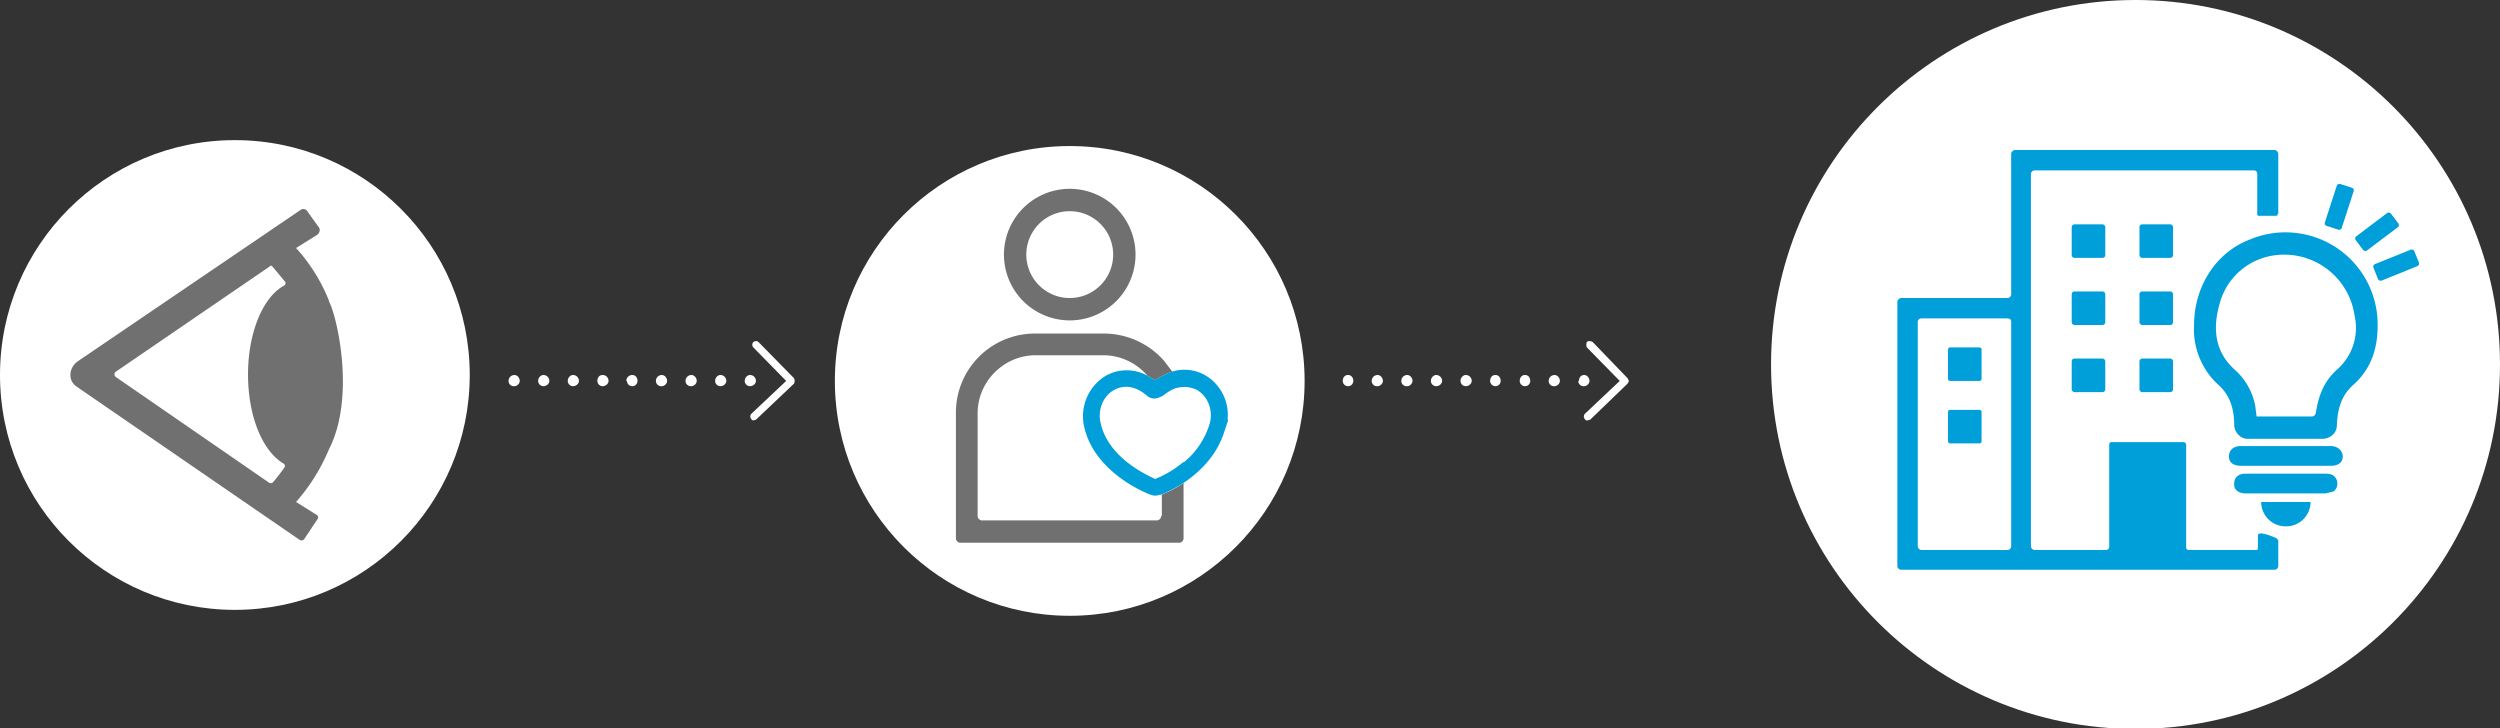<svg xmlns="http://www.w3.org/2000/svg" width="380" height="110.7"><rect width="100%" height="100%" fill="#333333" stroke="none"/><g style="isolation:isolate"><circle cx="35.7" cy="57" r="35.7" fill="#fff"/><circle cx="324.6" cy="55.4" r="55.4" fill="#fff"/><path fill="#fff" d="M113.2 57.9c0-.5.4-.9.8-.9.5 0 .9.4.9.9 0 .4-.4.8-.9.8a.8.8 0 0 1-.8-.8Zm-4.5 0c0-.5.4-.9.8-.9.5 0 .9.4.9.9 0 .4-.4.8-.9.8a.8.8 0 0 1-.8-.8Zm-4.5 0c0-.5.4-.9.9-.9.4 0 .8.4.8.9 0 .4-.4.8-.8.8a.8.8 0 0 1-.9-.8Zm-4.5 0c0-.5.4-.9.9-.9.4 0 .8.4.8.9 0 .4-.4.8-.8.8a.8.8 0 0 1-.9-.8Zm-4.5 0c0-.5.4-.9.9-.9s.8.4.8.9c0 .4-.3.8-.8.8a.8.8 0 0 1-.8-.8Zm-4.4 0c0-.5.3-.9.8-.9s.9.4.9.9c0 .4-.4.8-.9.8a.8.8 0 0 1-.8-.8Zm-4.5 0c0-.5.4-.9.8-.9.5 0 .9.4.9.9 0 .4-.4.8-.9.8a.8.8 0 0 1-.8-.8Zm-4.5 0c0-.5.4-.9.8-.9.5 0 .9.4.9.9 0 .4-.4.8-.9.8a.8.8 0 0 1-.8-.8Zm-4.5 0c0-.5.4-.9.9-.9.4 0 .8.4.8.9 0 .4-.4.8-.8.8a.8.8 0 0 1-.9-.8Z"/><path fill="#fff" d="M114.6 63.9c-.2 0-.3 0-.4-.2a.6.6 0 0 1 0-.8l5.3-5-5-5.1a.6.6 0 0 1 0-.8c.3-.2.6-.2.8 0l5.4 5.5.1.4-.1.4-5.8 5.5-.4.1Zm125.4-6c0-.5.3-.9.8-.9.4 0 .8.4.8.9 0 .4-.4.8-.8.8a.8.8 0 0 1-.9-.8Zm-4.6 0c0-.5.4-.9.9-.9.4 0 .8.4.8.9 0 .4-.4.8-.8.8a.8.8 0 0 1-.9-.8Zm-4.4 0c0-.5.3-.9.8-.9s.8.4.8.9c0 .4-.3.8-.8.8a.8.8 0 0 1-.8-.8Zm-4.5 0c0-.5.3-.9.8-.9s.8.4.8.9c0 .4-.3.8-.8.8a.8.8 0 0 1-.8-.8Zm-4.5 0c0-.5.4-.9.8-.9.5 0 .9.4.9.9 0 .4-.4.8-.9.8a.8.8 0 0 1-.8-.8Zm-4.5 0c0-.5.4-.9.8-.9.5 0 .9.4.9.9 0 .4-.4.8-.9.8a.8.8 0 0 1-.8-.8Zm-4.5 0c0-.5.4-.9.9-.9.4 0 .8.4.8.9 0 .4-.4.8-.8.8a.8.8 0 0 1-.9-.8Zm-4.5 0c0-.5.4-.9.9-.9.4 0 .8.4.8.9 0 .4-.4.8-.8.8a.8.8 0 0 1-.9-.8Zm-4.4 0c0-.5.3-.9.8-.9s.8.4.8.9c0 .4-.3.8-.8.8a.8.8 0 0 1-.8-.8Z"/><path fill="#fff" d="M241.3 63.9c-.2 0-.3 0-.4-.2a.6.6 0 0 1 0-.8l5.3-5-5-5.1c-.1-.2-.1-.6 0-.8s.6-.2.9 0l5.3 5.5.2.4-.2.4-5.7 5.5-.4.1Z"/><path fill="#009fd9" d="M347.4 66.7h-5.8c-1 0-1.9-.9-2-2 0-2.3-.5-4.5-2.4-6.2a11.4 11.4 0 0 1-3.7-9.1c0-5.7 3.2-11 8.5-13a14 14 0 0 1 19.4 13.1c0 3.5-1 6.6-3.7 9-1.9 1.7-2.4 3.8-2.5 6.2 0 1.1-1 2-2.2 2h-5.6Zm4-3.4c.3 0 .5-.2.6-.5.4-2.6 1.2-4.8 3.2-6.6a8.4 8.4 0 0 0 2.7-8.2 10.8 10.8 0 0 0-12.1-9.2 10 10 0 0 0-8.4 7.3c-1.1 3.8-.8 7.4 2.4 10.2a9.8 9.8 0 0 1 3 5.4l.2 1.6h8.4Zm-4.1 7.5h-6.7c-1.1 0-1.8-.5-1.8-1.4 0-1 .7-1.6 1.8-1.6h13.7c1 0 1.8.7 1.8 1.6 0 .9-.7 1.4-1.8 1.4h-7Zm.1 4.2h-6c-1.2 0-1.9-.6-1.8-1.5 0-1 .7-1.5 1.7-1.5h12.2c.8 0 1.4.2 1.7 1 .2.7 0 1.3-.5 1.7l-1.2.3h-6Zm3.8 1.3c0 2-1.6 3.7-3.7 3.7a3.7 3.7 0 0 1-3.8-3.7h7.5Z" style="mix-blend-mode:multiply"/><rect width="5.1" height="5.1" x="314.9" y="34.1" fill="#009fd9" rx=".4" ry=".4" style="mix-blend-mode:multiply"/><rect width="5.1" height="5.1" x="296.1" y="52.8" fill="#009fd9" rx=".3" ry=".3" style="mix-blend-mode:multiply"/><rect width="5.1" height="5.1" x="296.1" y="62.3" fill="#009fd9" rx=".3" ry=".3" style="mix-blend-mode:multiply"/><rect width="5.1" height="5.1" x="325.2" y="34.1" fill="#009fd9" rx=".4" ry=".4" style="mix-blend-mode:multiply"/><rect width="5.1" height="5.1" x="314.9" y="44.3" fill="#009fd9" rx=".4" ry=".4" style="mix-blend-mode:multiply"/><rect width="5.1" height="5.1" x="325.2" y="44.3" fill="#009fd9" rx=".4" ry=".4" style="mix-blend-mode:multiply"/><rect width="5.1" height="5.1" x="314.9" y="54.5" fill="#009fd9" rx=".4" ry=".4" style="mix-blend-mode:multiply"/><rect width="5.1" height="5.1" x="325.2" y="54.5" fill="#009fd9" rx=".4" ry=".4" style="mix-blend-mode:multiply"/><path fill="#009fd9" d="M346.3 32.5v-9.1c0-.3-.3-.6-.6-.6h-39.4c-.3 0-.6.3-.6.6v21.3c0 .3-.2.6-.6.6H289c-.3 0-.6.3-.6.6V86c0 .4.3.6.6.6h56.7c.3 0 .6-.2.6-.6v-3.9l-.3-.3s-2.8-1.3-2.8-.4v1.9c0 .1 0 .3-.3.3h-10.2a.4.4 0 0 1-.4-.5V67.6c0-.2-.2-.4-.4-.4H321c-.3 0-.4.2-.4.4v15.5c0 .3-.2.5-.5.5h-10.8a.6.6 0 0 1-.6-.6V26.5c0-.4.3-.6.6-.6h33.3c.3 0 .5.2.5.6v6c0 .2 0 .3.3.3h2.5c.3 0 .3-.1.3-.3ZM305.7 83c0 .3-.2.6-.6.6h-13a.6.6 0 0 1-.6-.6V49c0-.4.2-.6.6-.6h13c.4 0 .6.2.6.5v34Z" style="mix-blend-mode:multiply"/><rect width="6.7" height="2.7" x="352.3" y="30.1" fill="#009fd9" rx=".4" ry=".4" style="mix-blend-mode:multiply" transform="rotate(-72 355.6 31.5)"/><rect width="6.7" height="2.7" x="358" y="33.9" fill="#009fd9" rx=".4" ry=".4" style="mix-blend-mode:multiply" transform="rotate(-37 361.3 35.3)"/><rect width="6.7" height="2.7" x="360.9" y="39" fill="#009fd9" rx=".4" ry=".4" style="mix-blend-mode:multiply" transform="rotate(-22 364.1 40.4)"/><path fill="#717071" d="M50 45.7c-1.2-3-2.9-5.7-5-8l3.2-2c.4-.3.5-.8.3-1.1l-1.8-2.5a.7.7 0 0 0-1-.2L11.7 55c-.6.5-1 1.2-1 2s.4 1.4 1 1.8l33.9 23.3c.2.1.5 0 .6-.1l2-3c.2-.2.2-.5 0-.7l-3.2-2a29 29 0 0 0 5-8c4.1-8 1.2-20.3 0-22.5Zm-9.2 27.6-23.2-16a.5.5 0 0 1 0-.8l23.4-16c.1-.2.3-.1.4 0l2 2.4c0 .2 0 .4-.2.5-3.2 1.7-5.5 7.1-5.5 13.5s2.2 11.6 5.3 13.5c.3.1.4.5.2.7a29 29 0 0 1-1.7 2.2c-.2.2-.5.2-.7 0Z"/><circle cx="162.6" cy="57.9" r="35.7" fill="#fff"/><path fill="#717071" d="M162.6 48.7a10 10 0 1 1 0-20 10 10 0 0 1 0 20Zm0-16.6a6.6 6.6 0 1 0 0 13.2 6.6 6.6 0 0 0 0-13.2Zm13.9 46.3c0 .4-.3.7-.7.7h-26.4a.7.7 0 0 1-.8-.7V62.8c0-4.8 4-8.8 8.8-8.8h10.4a8.8 8.8 0 0 1 6.6 3.1l1.2.7a9 9 0 0 1 2.6-1.3l-1.3-1.7a12.2 12.2 0 0 0-9.1-4.1h-10.4a12 12 0 0 0-12.1 12.1v19c0 .4.3.7.7.7h33.2c.4 0 .7-.3.7-.7v-8.4c-1.4 1-2.7 1.5-3.3 1.8v3.2Z"/><path fill="#009fd9" d="M186.6 63.7a7 7 0 0 0-3.3-6.6 6.4 6.4 0 0 0-5.2-.6c-.8.3-1.7.7-2.5 1.3l-1.2-.7a6.5 6.5 0 0 0-6.3 0 7.2 7.2 0 0 0-3.3 7.8c1.5 6.6 8.7 9.8 10.1 10.3a1.9 1.9 0 0 0 1.4 0h.2c.7-.3 2-.9 3.4-1.8 2.1-1.4 4.7-3.7 6-7.2l.4-1.2.4-1.2h-.1Zm-6.7 6.5a15.8 15.8 0 0 1-4.3 2.6c-1.6-.7-7.2-3.4-8.3-8.5-.5-2 .4-4.1 2-5 1.6-.9 3.4-.6 5.1.9.5.4 1.2.5 1.8.2l.5-.2c.9-.7 1.7-1.2 2.5-1.3 1-.2 2 0 2.8.4 1.6 1 2.4 3 1.9 5a12 12 0 0 1-4 6Z"/></g></svg>